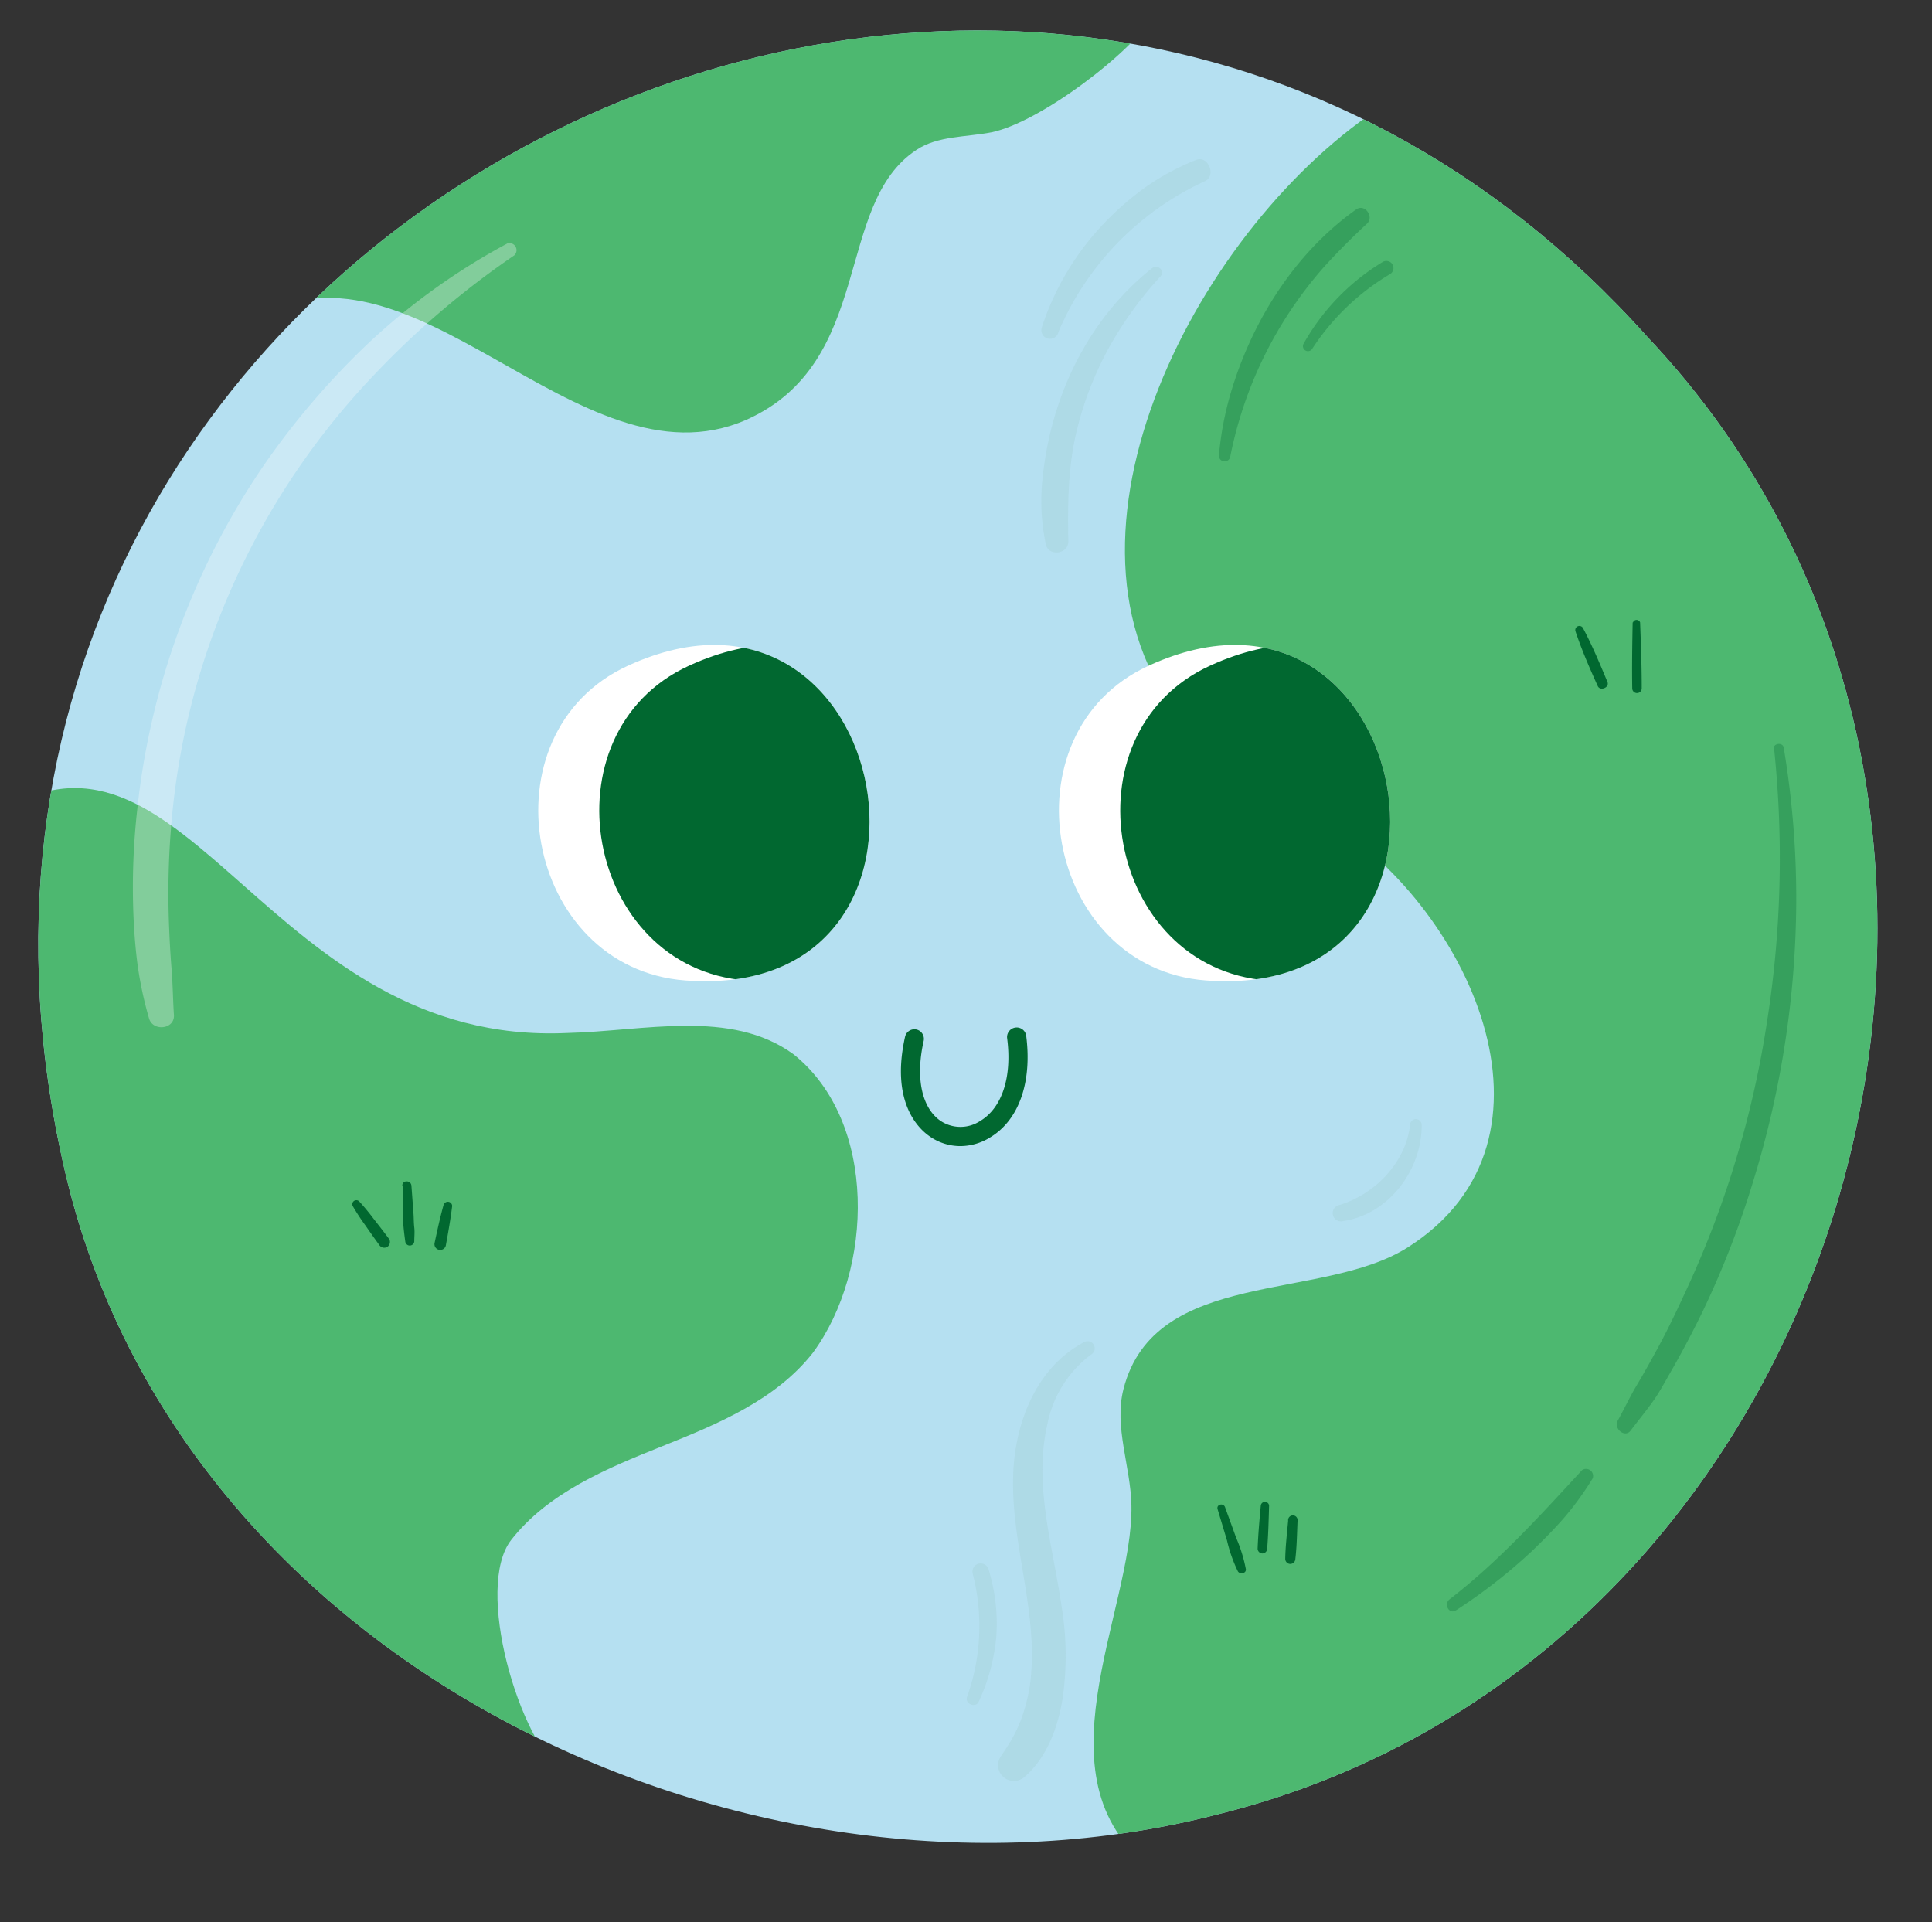 <svg xmlns="http://www.w3.org/2000/svg" xmlns:xlink="http://www.w3.org/1999/xlink" viewBox="0 0 272.82 271.44"><rect x="0" y="0" width="272.82" height="271.44" fill="#333333" stroke="none"/><defs><style>.cls-1{fill:none;}.cls-2{isolation:isolate;}.cls-3{fill:#b5e0f1;}.cls-4{clip-path:url(#clip-path);}.cls-5{fill:#4db870;}.cls-6{fill:#fff;}.cls-7{clip-path:url(#clip-path-2);}.cls-8{fill:#016830;}.cls-9{clip-path:url(#clip-path-3);}.cls-10,.cls-11{opacity:0.3;}.cls-11,.cls-12{mix-blend-mode:multiply;}.cls-12{opacity:0.5;}.cls-13{fill:#a7d3db;}</style><clipPath id="clip-path" transform="translate(5.4 4.3)"><path class="cls-1" d="M3.76,161.05C-27,28.29,138.75-55.63,227.23,43.28c63.26,66.87,29.35,186.2-60.48,208.57C101.2,268.89,20.09,231.41,3.76,161.05Z"/></clipPath><clipPath id="clip-path-2" transform="translate(5.4 4.3)"><path class="cls-1" d="M91.39,134.15c-22.74-1.71-28.82-34.94-8.13-44.44C120.91,72.42,132.68,137.24,91.39,134.15Z"/></clipPath><clipPath id="clip-path-3" transform="translate(5.4 4.3)"><path class="cls-1" d="M164.91,134.15c-22.73-1.71-28.82-34.94-8.12-44.44C194.43,72.42,206.2,137.24,164.91,134.15Z"/></clipPath></defs><g class="cls-2"><g id="图层_2" data-name="图层 2"><g id="图层_1-2" data-name="图层 1"><g id="Earth"><path class="cls-3" d="M3.76,161.05C-27,28.29,138.75-55.63,227.23,43.28c63.26,66.87,29.35,186.2-60.48,208.57C101.2,268.89,20.09,231.41,3.76,161.05Z" transform="translate(5.4 4.3)"/><g class="cls-4"><path class="cls-5" d="M158,260.08c-18-12.41-3.32-36.83-3.63-51.82-.11-5.51-2.49-11.08-1.12-16.42,4.39-17.13,28-12.3,40.14-20,24-15.24,8.5-48.62-12.22-60.84-7.76-4.57-16.41-8.66-21.48-16.09-18.19-26.7,6.62-71.13,33.06-86,0,0,97,60.92,70,143.56C262.67,152.39,216.91,300.74,158,260.08Z" transform="translate(5.4 4.3)"/><path class="cls-5" d="M74.46,246.57c-6.7-5.17-12.88-26.76-7.67-33.42s13.44-10.08,21.3-13.22,16.08-6.55,21.3-13.21c8.6-11.68,9.17-32.64-2.74-42.15-8.86-6.45-21.07-3.26-32-3-42,1.88-53.56-47.32-79.7-31.42C-8.51,173.12,15.82,219.89,74.46,246.57Z" transform="translate(5.4 4.3)"/><path class="cls-5" d="M29.73,41.22C52.48,26.27,76.15,65.35,99.94,55c18.28-8.12,12.33-30.42,24.08-38.14,3-2,7-1.78,10.59-2.48C141.36,13,154.46,3.21,158-2.71,112.2-8.88,69,2.28,29.73,41.22Z" transform="translate(5.4 4.3)"/></g><path class="cls-6" d="M91.39,134.15c-22.74-1.71-28.82-34.94-8.13-44.44C120.91,72.42,132.68,137.24,91.39,134.15Z" transform="translate(5.4 4.3)"/><g class="cls-7"><path class="cls-8" d="M100,134.15c-22.73-1.71-28.82-34.94-8.12-44.44C129.57,72.42,141.33,137.24,100,134.15Z" transform="translate(5.4 4.3)"/></g><path class="cls-6" d="M164.91,134.15c-22.73-1.71-28.82-34.94-8.12-44.44C194.43,72.42,206.2,137.24,164.91,134.15Z" transform="translate(5.4 4.3)"/><g class="cls-9"><path class="cls-8" d="M173.57,134.15c-22.74-1.71-28.82-34.94-8.12-44.44C203.09,72.42,214.86,137.24,173.57,134.15Z" transform="translate(5.4 4.3)"/></g><path class="cls-8" d="M130.22,157.54a7.53,7.53,0,0,1-4.46-1.46c-1.68-1.21-5.37-5-3.35-14a1.35,1.35,0,0,1,1.62-1,1.36,1.36,0,0,1,1,1.62c-1.16,5.14-.3,9.33,2.29,11.21A5.06,5.06,0,0,0,133,154c3.12-1.85,4.54-6.25,3.81-11.76a1.36,1.36,0,0,1,2.69-.36c.87,6.62-1,12-5.11,14.45A8,8,0,0,1,130.22,157.54Z" transform="translate(5.4 4.3)"/><g class="cls-10"><path class="cls-6" d="M66.24,30.08A92.81,92.81,0,0,0,46.88,43.92a109.56,109.56,0,0,0-15.38,18A105.85,105.85,0,0,0,14,109.83a98.52,98.52,0,0,0-.57,14.77c.09,2.42.27,4.83.58,7.23a54.08,54.08,0,0,0,1.63,7.66c.52,1.9,3.66,1.59,3.52-.48s-.16-4.38-.34-6.58-.28-4.21-.36-6.32a114.55,114.55,0,0,1,.25-13,103.61,103.61,0,0,1,4.95-24.91,105.22,105.22,0,0,1,24-39.81A121.67,121.67,0,0,1,67.22,31.76a1,1,0,0,0-1-1.68Z" transform="translate(5.4 4.3)"/></g><g class="cls-11"><path class="cls-8" d="M168.3,60.31A57.32,57.32,0,0,1,181.56,33.4c1.93-2.13,4-4.2,6.1-6.14,1-1-.35-2.82-1.53-2-8.68,6.14-14.76,15.83-17.74,25.95a45.36,45.36,0,0,0-1.67,8.87.81.81,0,0,0,1.58.21Z" transform="translate(5.4 4.3)"/></g><g class="cls-11"><path class="cls-8" d="M179.87,45a33.57,33.57,0,0,1,11-10.58,1,1,0,0,0-1-1.74,31.56,31.56,0,0,0-11.22,11.61.71.71,0,0,0,1.22.71Z" transform="translate(5.4 4.3)"/></g><g class="cls-12"><path class="cls-13" d="M147.66,185.24c-6.92,3.66-9.89,11.79-10,19.23-.19,9.32,3.32,18.34,2.54,27.69a19.76,19.76,0,0,1-.42,2.89,24.67,24.67,0,0,1-.92,3.26l-.28.72c.21-.52-.37.85-.15.36-.25.55-.51,1.09-.8,1.62-.54,1-1.18,1.91-1.79,2.84a2.21,2.21,0,0,0,.57,2.87,2.25,2.25,0,0,0,2.93-.17c3.11-2.7,4.67-7,5.31-11a42.61,42.61,0,0,0-.14-13c-1.23-8.55-4-17.2-2-25.77a16.11,16.11,0,0,1,6.17-9.81,1,1,0,0,0-1-1.75Z" transform="translate(5.4 4.3)"/></g><g class="cls-12"><path class="cls-13" d="M132.8,236a27.9,27.9,0,0,0,2.49-9.17,26.17,26.17,0,0,0-1.09-9.51,1.16,1.16,0,0,0-2.24.62,29.58,29.58,0,0,1-.8,17.37c-.35,1,1.22,1.62,1.64.69Z" transform="translate(5.4 4.3)"/></g><g class="cls-12"><path class="cls-13" d="M193.72,154.55c-.62,5.36-5,9.83-10.07,11.33a1.16,1.16,0,1,0,.61,2.24c6.46-.94,11.13-7.23,11.1-13.57a.82.82,0,0,0-1.64,0Z" transform="translate(5.4 4.3)"/></g><g class="cls-11"><path class="cls-8" d="M245.12,101.4a148.5,148.5,0,0,1-1,38.6,139.63,139.63,0,0,1-11,37c-1.5,3.26-3,6.49-4.75,9.65-.87,1.6-1.76,3.18-2.69,4.74s-1.74,3.3-2.64,4.92c-.61,1.11,1,2.49,1.82,1.41,1-1.32,2.08-2.65,3.06-4s1.72-2.77,2.53-4.17c1.64-2.85,3.18-5.77,4.62-8.73a129.8,129.8,0,0,0,7.18-18.57,135.93,135.93,0,0,0,6-38.92,129.4,129.4,0,0,0-1.77-22.06c-.13-.8-1.51-.63-1.42.19Z" transform="translate(5.4 4.3)"/></g><g class="cls-11"><path class="cls-8" d="M200.22,223.08a77.66,77.66,0,0,0,10.64-8.29c1.61-1.54,3.19-3.13,4.65-4.81a43.51,43.51,0,0,0,4-5.53,1,1,0,0,0-1.5-1.16c-5.91,6.4-11.78,12.9-18.71,18.24-.88.68-.08,2.2.91,1.55Z" transform="translate(5.4 4.3)"/></g><g class="cls-12"><path class="cls-13" d="M157.26,33.59c-9,7.18-14.19,18-15.4,29.32a29.45,29.45,0,0,0,.42,9.64c.39,1.8,3.22,1.39,3.18-.43-.1-5.31-.05-10.56,1.22-15.75a47.53,47.53,0,0,1,6.23-14.44,52,52,0,0,1,5.53-7.16c.76-.8-.35-1.85-1.18-1.18Z" transform="translate(5.4 4.3)"/></g><g class="cls-12"><path class="cls-13" d="M144.05,42.61a41.07,41.07,0,0,1,20.71-21.33c1.64-.77.45-3.67-1.25-3a34.69,34.69,0,0,0-7.36,4,42.28,42.28,0,0,0-6.16,5.5A38.74,38.74,0,0,0,141.69,42a1.22,1.22,0,1,0,2.36.64Z" transform="translate(5.4 4.3)"/></g><path class="cls-8" d="M166.54,208.82l1.33,4.42a20.52,20.52,0,0,0,1.53,4.34c.28.48,1.2.32,1.13-.3a20.57,20.57,0,0,0-1.36-4.4l-1.58-4.35c-.23-.65-1.26-.4-1.05.29Z" transform="translate(5.4 4.3)"/><path class="cls-8" d="M172.64,208.29c-.19,2-.37,4.06-.45,6.09a.69.69,0,0,0,.67.68.69.69,0,0,0,.68-.68c.16-2,.21-4.06.27-6.09a.59.59,0,0,0-1.17,0Z" transform="translate(5.4 4.3)"/><path class="cls-8" d="M176.5,210.44c-.16,1.79-.38,3.58-.41,5.38a.72.72,0,0,0,.72.72.73.73,0,0,0,.71-.72c.21-1.78.23-3.59.31-5.38a.67.67,0,1,0-1.33,0Z" transform="translate(5.4 4.3)"/><path class="cls-8" d="M217.07,84.83c.88,2.64,2,5.21,3.15,7.75.34.76,1.69.21,1.37-.58-1.07-2.57-2.15-5.16-3.46-7.62a.58.58,0,0,0-1.06.45Z" transform="translate(5.4 4.3)"/><path class="cls-8" d="M225.15,83.59c-.06,3.11-.11,6.21-.06,9.31a.67.67,0,0,0,1.34,0c0-3.1-.11-6.21-.23-9.31a.53.53,0,0,0-1,0Z" transform="translate(5.4 4.3)"/><path class="cls-8" d="M44.41,166a31.6,31.6,0,0,0,1.82,2.78c.63.91,1.27,1.82,1.92,2.71a.84.84,0,0,0,1.12.29.83.83,0,0,0,.29-1.11c-.69-.93-1.4-1.85-2.12-2.76a31.29,31.29,0,0,0-2.14-2.59.57.57,0,0,0-.89.68Z" transform="translate(5.4 4.3)"/><path class="cls-8" d="M51.46,163.14l.07,3.94c0,.65,0,1.29.06,1.94s.15,1.34.24,2a.64.64,0,0,0,1.27,0c0-.66.08-1.34,0-2s-.06-1.29-.11-1.94l-.29-3.94c-.06-.82-1.31-.84-1.29,0Z" transform="translate(5.4 4.3)"/><path class="cls-8" d="M57.24,165.84c-.49,1.76-.88,3.54-1.26,5.33a.81.81,0,1,0,1.57.43c.34-1.86.67-3.71.9-5.59a.61.61,0,0,0-.53-.61.63.63,0,0,0-.68.44Z" transform="translate(5.4 4.3)"/></g></g></g></g></svg>